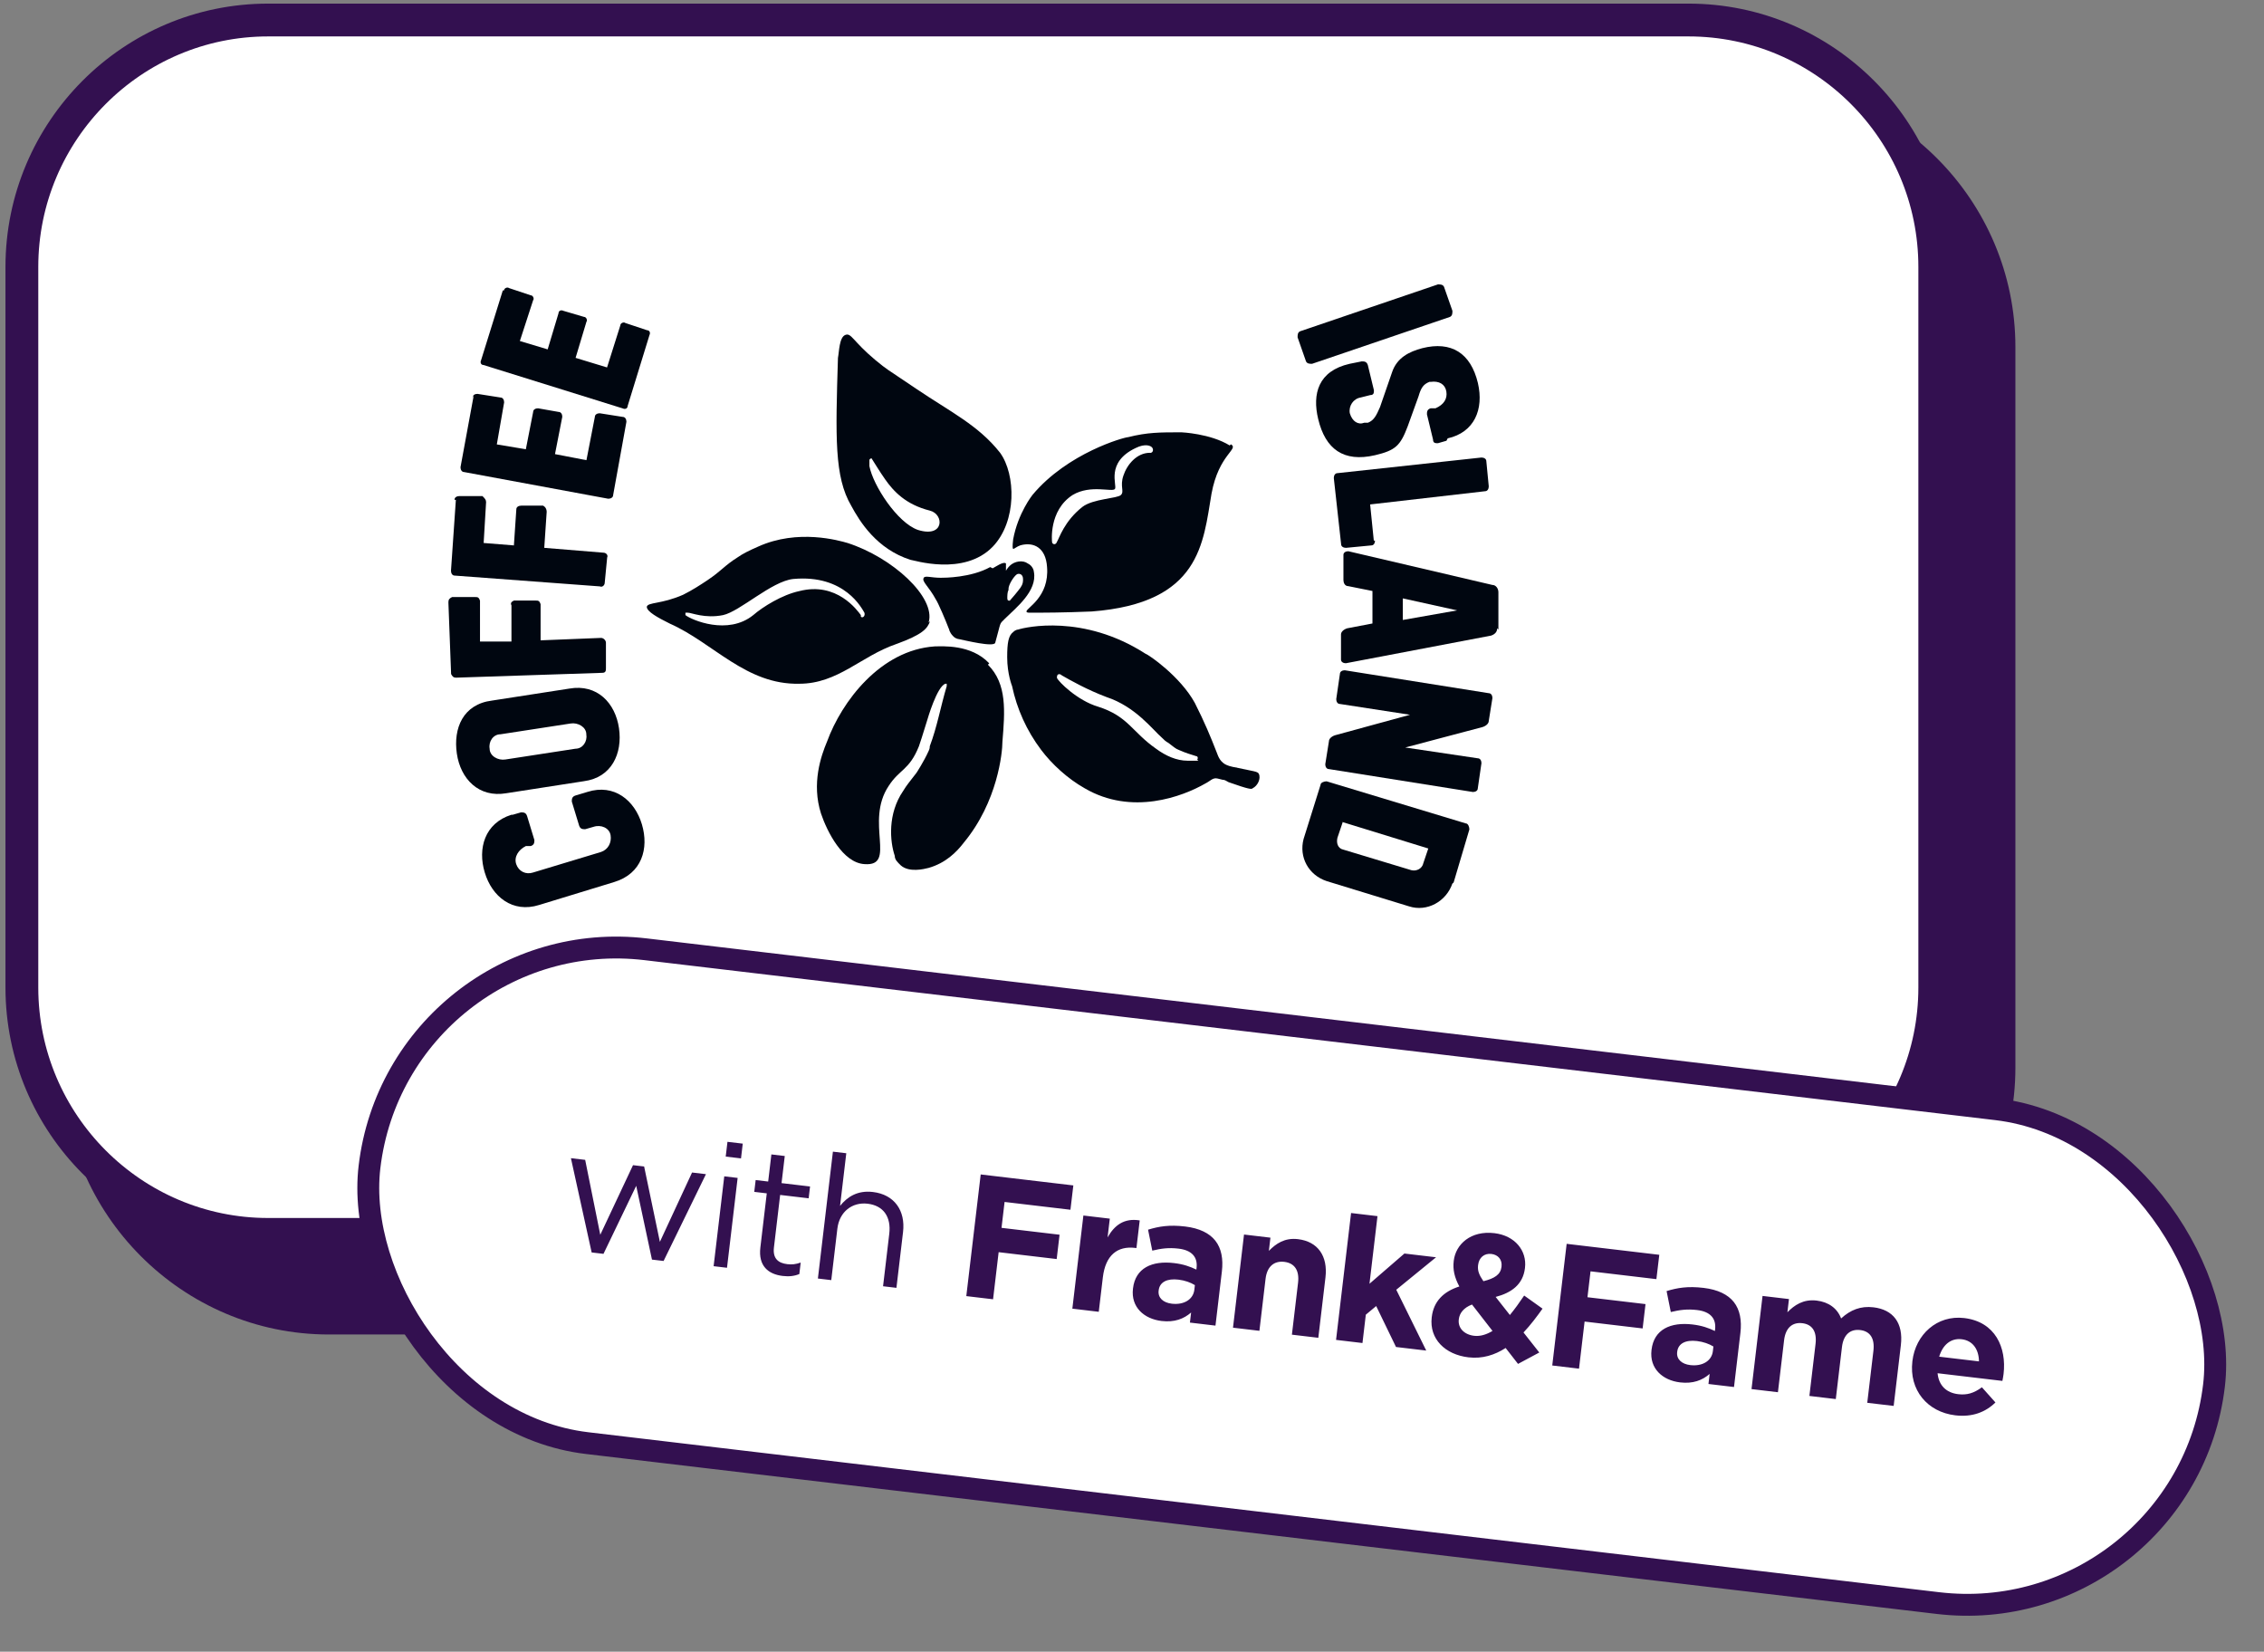 <svg xmlns="http://www.w3.org/2000/svg" width="207" height="151" viewBox="0 0 207 151" fill="none"><rect x="0" y="0" width="207" height="151" fill="#808080" stroke="none"/><g clip-path="url(#clip0_101_298)"><path d="M30.062 7.32H159.928C173.316 7.32 184.27 18.3 184.27 31.72V97.6C184.27 111.02 173.316 122 159.928 122H30.062C16.674 122 5.72 111.02 5.72 97.6V31.72C5.72 18.178 16.553 7.32 30.062 7.32Z" fill="#331050"></path><path d="M24.516 1.83H154.382C166.796 1.83 176.898 11.956 176.898 24.4V90.28C176.898 102.724 166.796 112.85 154.382 112.85H24.516C12.102 112.85 2 102.724 2 90.28V24.4C2 11.956 12.102 1.83 24.516 1.83Z" fill="white" stroke="#331050" stroke-width="3"></path><g clip-path="url(#clip1_101_298)"><path d="M90.549 51.835C88.777 52.821 86.347 52.821 86.013 52.821C85.132 52.821 84.575 52.599 84.463 52.821C84.24 53.153 84.909 53.586 85.567 54.805C85.79 55.137 86.447 56.678 86.782 57.553C86.782 57.664 87.005 58.108 87.339 58.318C87.339 58.318 87.562 58.429 87.674 58.429C88.231 58.54 90.884 59.194 90.995 58.761C91.553 56.778 91.33 57.11 91.876 56.567C92.868 55.581 94.863 54.04 94.529 52.278C94.529 52.167 94.418 51.724 93.972 51.513C93.526 51.181 92.757 51.291 92.311 51.735C92.088 51.956 91.976 52.178 91.976 52.178V51.513C91.753 51.291 90.984 51.846 90.761 51.956L90.538 51.846L90.549 51.835ZM92.21 53.818C92.21 53.486 92.656 52.721 92.98 52.499C93.203 52.389 93.537 52.499 93.537 52.943C93.537 53.164 93.537 53.386 93.314 53.708C93.091 54.029 92.433 54.805 92.322 54.916C92.21 54.916 92.099 54.916 92.099 54.694C92.099 54.472 92.099 54.14 92.21 53.929" fill="#000610"></path><path d="M90.438 60.635C88.777 58.872 86.124 59.094 85.466 59.094C80.495 59.426 76.95 64.148 75.623 67.783C75.066 69.102 74.185 71.629 75.066 74.377C75.623 76.029 77.061 78.888 79.046 78.999C82.033 79.221 79.046 75.153 81.253 71.85C82.245 70.31 83.137 70.421 84.017 68.226C84.129 67.894 84.352 67.24 84.786 65.81C84.786 65.81 85.667 62.729 86.447 62.508H86.559V62.729C86.001 64.602 85.678 66.464 85.009 68.226C85.009 68.337 85.009 68.448 84.898 68.67C84.452 69.656 83.794 70.653 83.794 70.653C83.125 71.529 82.914 71.751 82.579 72.305C81.141 74.4 81.364 76.927 81.81 78.245C81.81 78.578 82.033 78.799 82.367 79.121C83.137 79.786 84.474 79.453 84.909 79.343C86.458 78.899 87.451 77.913 88.119 77.037C91.218 73.302 91.653 68.792 91.653 67.805C91.876 65.057 92.099 62.53 90.326 60.767L90.438 60.657V60.635Z" fill="#000610"></path><path d="M84.909 56.9C85.578 54.595 81.587 50.959 77.496 49.641C76.727 49.419 72.959 48.322 69.314 49.973C68.545 50.306 67.876 50.638 67.43 50.959C66.215 51.724 65.992 52.167 64.666 53.054C63.997 53.497 63.339 53.93 62.458 54.373C60.463 55.248 59.248 55.038 59.136 55.47C59.136 55.913 60.129 56.457 61.243 57.011C65.223 58.773 68.21 62.619 73.082 62.508C76.615 62.508 78.722 59.981 81.933 58.884C84.363 58.008 84.809 57.454 85.032 56.789L84.92 56.9H84.909ZM78.711 56.235C78.377 55.792 76.504 53.154 73.071 54.041C71.521 54.373 69.749 55.47 68.868 56.235C66.549 58.108 63.228 56.678 62.67 56.235V56.013H62.893C63.228 56.013 64.443 56.567 66.104 56.235C67.653 55.902 70.529 53.154 72.513 52.932C77.273 52.489 78.823 55.681 79.034 56.013C79.146 56.346 78.811 56.567 78.7 56.346" fill="#000610"></path><path d="M113.223 70.199C112.454 70.088 112.231 69.978 112.008 69.867C111.451 69.534 111.339 68.991 111.239 68.77C110.681 67.34 110.135 66.021 109.243 64.259C107.917 61.843 105.041 59.859 104.706 59.748C99.066 56.124 93.76 57.332 93.091 57.554C93.091 57.554 92.868 57.554 92.645 57.775C92.199 58.108 92.088 58.762 92.088 60.081C92.088 61.621 92.534 62.718 92.534 62.718C92.98 64.813 93.86 66.786 95.187 68.548C96.179 69.867 97.617 71.186 99.166 72.061C103.48 74.588 108.129 72.826 110.224 71.618C110.67 71.396 110.893 71.064 111.328 71.175L111.774 71.285C111.997 71.285 112.108 71.396 112.331 71.507C114.215 72.172 114.438 72.172 114.538 72.061C114.984 71.84 115.307 71.186 115.096 70.742C114.984 70.521 114.65 70.521 113.1 70.188H113.212L113.223 70.199ZM109.567 69.545H108.575C107.582 69.545 106.579 69.102 105.699 68.448C103.491 66.908 103.157 65.478 100.392 64.602C98.509 64.048 96.747 62.297 96.636 61.965C96.636 61.854 96.636 61.632 96.859 61.632C96.859 61.632 96.97 61.632 97.082 61.743C97.851 62.186 99.4 63.062 101.173 63.727C103.826 64.602 105.375 66.697 106.256 67.462C106.479 67.683 106.59 67.794 106.813 67.905C107.259 68.238 107.482 68.459 107.805 68.57C108.575 68.903 108.686 68.903 109.355 69.124C109.466 69.124 109.578 69.235 109.466 69.457" fill="#000610"></path><path d="M83.248 51.181C83.471 51.181 88.119 52.721 90.772 49.973C92.98 47.667 92.879 43.378 91.441 41.395C89.446 38.868 86.904 37.66 83.805 35.565C80.706 33.47 81.264 33.913 80.049 32.927C77.942 31.165 77.842 30.4 77.284 30.622C76.727 30.843 76.727 32.162 76.615 32.717C76.392 39.976 76.281 43.6 77.83 46.238C78.6 47.667 80.149 50.194 83.248 51.181ZM79.491 42.059C79.491 41.949 79.714 41.838 79.714 41.949C79.937 42.281 80.383 43.046 80.929 43.822C81.698 44.919 82.813 46.127 85.02 46.681C86.347 47.014 86.347 49.208 83.917 48.443C82.033 47.778 79.826 44.376 79.491 42.614V42.17" fill="#000610"></path><path d="M112.443 40.73C110.67 39.632 108.017 39.522 108.017 39.522C106.022 39.522 104.918 39.522 103.146 39.965C102.811 39.965 97.617 41.395 94.406 45.24C94.406 45.24 93.08 46.892 92.634 49.308C92.634 49.419 92.522 50.072 92.634 50.183C92.745 50.183 92.968 49.962 93.303 49.851C94.518 49.518 95.621 50.072 95.733 51.835C95.956 54.583 93.849 55.57 93.849 55.902C93.849 55.902 93.849 56.013 94.072 56.013C95.398 56.013 97.171 56.013 99.824 55.902C109.778 55.138 110.001 49.629 110.771 45.13C111.439 41.505 113.312 41.062 112.543 40.619L112.431 40.73H112.443ZM105.141 41.395C103.926 41.395 103.034 42.492 102.711 43.489C102.377 44.476 102.823 44.919 102.488 45.251C102.154 45.584 99.947 45.584 98.954 46.349C97.293 47.667 96.848 49.208 96.636 49.541C96.524 49.873 96.19 49.762 96.19 49.541C96.19 49.541 95.856 46.681 98.074 45.251C99.735 44.265 101.719 45.03 101.942 44.697C102.165 44.365 101.061 42.281 103.826 40.962C104.706 40.519 105.264 40.741 105.375 40.962C105.487 41.184 105.375 41.406 105.152 41.406L105.141 41.395Z" fill="#000610"></path><path d="M46.864 74.489L47.633 74.267C47.856 74.267 48.078 74.267 48.19 74.599L48.859 76.794C48.859 77.015 48.859 77.237 48.524 77.348H48.078C47.41 77.68 46.975 78.334 47.198 78.999C47.421 79.664 48.078 79.986 48.747 79.764L54.945 77.891C55.614 77.669 55.937 77.015 55.826 76.35C55.714 75.685 54.945 75.364 54.276 75.586L53.507 75.807C53.284 75.807 53.061 75.807 52.95 75.475L52.281 73.28C52.281 73.059 52.281 72.837 52.615 72.726L53.719 72.394C56.149 71.629 58.033 73.159 58.691 75.364C59.348 77.57 58.691 79.875 56.149 80.639L49.294 82.734C46.864 83.499 44.98 81.969 44.322 79.764C43.653 77.57 44.322 75.253 46.752 74.489H46.864Z" fill="#000610"></path><path d="M56.595 66.575C56.929 68.88 55.926 71.086 53.385 71.418L46.306 72.516C43.764 72.959 42.103 71.197 41.769 68.891C41.435 66.586 42.327 64.381 44.98 64.048L52.058 62.951C54.6 62.508 56.261 64.27 56.595 66.575ZM45.76 67.129C45.091 67.129 44.656 67.794 44.768 68.448C44.768 69.113 45.537 69.545 46.206 69.434L52.615 68.448C53.284 68.448 53.719 67.783 53.608 67.129C53.608 66.464 52.838 66.032 52.169 66.143L45.76 67.129Z" fill="#000610"></path><path d="M41 55.026C41 54.805 41.111 54.694 41.334 54.583H43.441C43.664 54.583 43.776 54.583 43.887 54.916V58.651H46.763V55.348C46.652 55.126 46.763 55.015 46.986 54.904H48.981C49.204 54.904 49.316 54.904 49.427 55.237V58.54C49.539 58.54 54.956 58.318 54.956 58.318C55.179 58.318 55.402 58.54 55.402 58.761V61.067C55.402 61.288 55.402 61.51 55.068 61.51L41.691 61.953C41.468 61.953 41.357 61.842 41.245 61.621L41 55.137V55.026Z" fill="#000610"></path><path d="M41.557 45.684C41.557 45.462 41.78 45.351 42.003 45.351H44.11C44.333 45.573 44.444 45.684 44.444 45.905L44.221 49.64L46.986 49.862L47.209 46.559C47.209 46.337 47.432 46.227 47.655 46.227H49.65C49.873 46.337 49.985 46.559 49.985 46.781L49.762 50.084L55.179 50.527C55.402 50.527 55.625 50.748 55.514 50.97L55.291 53.275C55.291 53.497 55.068 53.719 54.845 53.608L41.569 52.621C41.346 52.621 41.234 52.4 41.234 52.178L41.68 45.695H41.569L41.557 45.684Z" fill="#000610"></path><path d="M43.207 36.34C43.207 36.119 43.43 36.008 43.653 36.008L45.76 36.34C45.983 36.34 46.094 36.562 46.094 36.784L45.425 40.629L48.078 41.073L48.747 37.659C48.747 37.438 48.97 37.327 49.193 37.327L51.077 37.659C51.3 37.659 51.411 37.881 51.411 38.102L50.743 41.516L53.619 42.07L54.388 38.114C54.388 37.892 54.611 37.781 54.834 37.781L56.941 38.114C57.163 38.114 57.275 38.335 57.275 38.557L56.06 45.262C56.06 45.484 55.837 45.595 55.614 45.595L42.438 43.156C42.215 43.156 42.104 42.935 42.104 42.713L43.319 36.119L43.207 36.34Z" fill="#000610"></path><path d="M46.083 26.554C46.083 26.332 46.418 26.222 46.529 26.332L48.524 26.997C48.747 26.997 48.859 27.33 48.747 27.441L47.532 31.176L50.074 31.941L51.066 28.638C51.066 28.416 51.289 28.305 51.512 28.416L53.396 28.97C53.619 28.97 53.73 29.303 53.619 29.414L52.627 32.716L55.503 33.592L56.718 29.746C56.718 29.524 57.052 29.414 57.163 29.524L59.159 30.189C59.382 30.189 59.493 30.411 59.382 30.633L57.386 37.116C57.386 37.338 57.163 37.449 56.941 37.338L44.21 33.37C43.987 33.37 43.876 33.149 43.987 32.927L45.972 26.554H46.083Z" fill="#000610"></path><path d="M132.797 28.416C132.797 28.638 132.797 28.859 132.575 28.97L119.967 33.259C119.744 33.259 119.521 33.259 119.41 33.038L118.641 30.843C118.641 30.622 118.64 30.4 118.863 30.289L131.471 26C131.694 26 131.917 26 132.028 26.222L132.797 28.416Z" fill="#000610"></path><path d="M132.24 40.297L131.471 40.519C131.248 40.519 131.025 40.519 131.025 40.186L130.468 37.881C130.468 37.659 130.468 37.438 130.802 37.327H131.248C132.017 36.994 132.352 36.451 132.24 35.786C132.129 35.121 131.571 34.8 130.802 34.911H130.691C130.133 35.132 129.922 35.465 129.699 36.23L128.706 38.978C128.038 40.74 127.603 41.172 125.719 41.616C122.843 42.281 121.182 41.062 120.524 38.313C119.967 36.008 120.524 33.913 123.4 33.259L124.504 33.038C124.727 33.038 124.95 33.038 125.061 33.37L125.619 35.675C125.619 35.897 125.619 36.119 125.284 36.119L124.404 36.34C123.735 36.451 123.3 37.105 123.412 37.77C123.634 38.535 124.181 38.867 124.738 38.646H125.072C125.63 38.424 125.842 37.981 126.176 37.216L127.28 34.024C127.726 32.705 128.829 32.151 130.044 31.829C132.697 31.165 134.47 32.273 135.127 35.021C135.685 37.438 134.793 39.532 132.363 40.075L132.251 40.297H132.24Z" fill="#000610"></path><path d="M125.719 49.419C125.719 49.64 125.608 49.862 125.385 49.862L123.066 50.084C122.843 50.084 122.62 49.973 122.62 49.751L121.951 43.7C121.951 43.478 122.063 43.256 122.286 43.256L135.451 41.827C135.673 41.827 135.896 41.938 135.896 42.159L136.119 44.464C136.119 44.686 136.008 44.908 135.785 44.908L125.273 46.116L125.608 49.419H125.719Z" fill="#000610"></path><path d="M136.888 57.442C136.888 57.775 136.666 57.996 136.331 58.107L123.055 60.634C122.832 60.634 122.609 60.523 122.609 60.302V57.996C122.609 57.775 122.832 57.553 123.166 57.442L125.485 56.999V54.029L123.278 53.586C122.943 53.586 122.832 53.253 122.832 53.031V50.726C122.832 50.504 123.055 50.394 123.278 50.394L136.443 53.475C136.777 53.475 137 53.807 137 54.14V57.553L136.888 57.442ZM128.261 56.678L133.232 55.802L128.261 54.705V56.689V56.678Z" fill="#000610"></path><path d="M135.116 72.072C135.116 72.294 134.893 72.405 134.67 72.405L121.505 70.31C121.282 70.31 121.171 70.088 121.171 69.867L121.505 67.772C121.505 67.55 121.728 67.329 122.063 67.218L128.918 65.345L122.509 64.358C122.286 64.358 122.174 64.137 122.174 63.915L122.509 61.61C122.509 61.388 122.732 61.277 122.954 61.277L136.119 63.372C136.342 63.372 136.454 63.594 136.454 63.815L136.119 65.91C136.119 66.132 135.896 66.353 135.562 66.464L128.483 68.337L135.116 69.324C135.339 69.324 135.451 69.545 135.451 69.767L135.116 72.072Z" fill="#000610"></path><path d="M132.797 80.761C132.24 82.412 130.479 83.399 128.818 82.856L121.294 80.55C119.633 79.996 118.752 78.356 119.187 76.705L120.736 71.762C120.736 71.54 121.071 71.429 121.294 71.429L134.013 75.275C134.235 75.275 134.347 75.608 134.347 75.829L132.909 80.672L132.797 80.783V80.761ZM122.732 75.264L122.286 76.583C122.174 77.026 122.286 77.569 122.843 77.68L129.041 79.553C129.487 79.664 130.033 79.442 130.144 78.888L130.59 77.569L122.743 75.153V75.264H122.732Z" fill="#000610"></path></g></g><rect x="36.456" y="84.111" width="169.824" height="45.462" rx="22.731" transform="rotate(6.753 36.456 84.111)" fill="white" stroke="#331050" stroke-width="2"></rect><path d="M54.096 114.5L52.2 105.881L53.503 106.035L54.884 112.885L57.877 106.521L58.894 106.641L60.334 113.531L63.275 107.192L64.546 107.343L60.674 115.279L59.61 115.153L58.169 108.408L55.177 114.628L54.096 114.5ZM66.353 105.736L66.513 104.386L67.911 104.551L67.751 105.902L66.353 105.736ZM65.247 115.756L66.22 107.541L67.443 107.686L66.471 115.901L65.247 115.756ZM71.565 116.649C70.231 116.491 69.323 115.723 69.52 114.054L70.107 109.097L68.963 108.961L69.091 107.881L70.235 108.016L70.528 105.538L71.752 105.683L71.458 108.161L74.064 108.47L73.936 109.55L71.33 109.242L70.762 114.04C70.642 115.057 71.157 115.473 71.983 115.57C72.412 115.621 72.755 115.581 73.208 115.425L73.084 116.474C72.627 116.662 72.153 116.718 71.565 116.649ZM74.781 116.884L76.154 105.285L77.377 105.43L76.807 110.245C77.469 109.421 78.395 108.805 79.81 108.973C81.78 109.206 82.798 110.68 82.566 112.634L81.962 117.735L80.739 117.59L81.307 112.791C81.488 111.266 80.79 110.217 79.328 110.044C77.914 109.876 76.743 110.785 76.561 112.326L76.004 117.029L74.781 116.884ZM88.35 118.491L89.667 107.369L98.136 108.372L97.872 110.596L91.85 109.883L91.57 112.25L96.877 112.879L96.614 115.103L91.307 114.475L90.797 118.781L88.35 118.491ZM98.046 119.639L99.055 111.123L101.47 111.409L101.267 113.125C101.898 112.007 102.783 111.339 104.206 111.571L103.906 114.098L103.779 114.083C102.175 113.893 101.075 114.745 100.834 116.779L100.461 119.925L98.046 119.639ZM106.204 120.766C104.599 120.576 103.389 119.498 103.588 117.814L103.592 117.782C103.812 115.923 105.328 115.233 107.346 115.472C108.204 115.573 108.807 115.79 109.386 116.068L109.403 115.925C109.522 114.924 108.968 114.294 107.76 114.151C106.839 114.042 106.166 114.14 105.354 114.334L104.968 112.419C105.955 112.117 106.908 111.956 108.354 112.127C109.673 112.283 110.585 112.746 111.117 113.421C111.678 114.132 111.853 115.103 111.717 116.247L111.132 121.189L108.796 120.912L108.905 119.99C108.24 120.572 107.379 120.905 106.204 120.766ZM107.132 119.184C108.26 119.318 109.096 118.789 109.2 117.915L109.25 117.486C108.86 117.246 108.335 117.055 107.747 116.985C106.714 116.863 106.03 117.201 105.939 117.964L105.935 117.995C105.858 118.647 106.353 119.092 107.132 119.184ZM112.734 121.378L113.742 112.862L116.157 113.148L116.014 114.355C116.655 113.706 117.447 113.139 118.671 113.284C120.498 113.5 121.419 114.834 121.188 116.788L120.535 122.302L118.12 122.016L118.683 117.265C118.818 116.121 118.347 115.469 117.426 115.36C116.504 115.251 115.847 115.769 115.711 116.913L115.149 121.664L112.734 121.378ZM122.157 122.494L123.53 110.895L125.945 111.181L125.213 117.362L128.408 114.598L131.3 114.941L127.662 117.909L130.403 123.47L127.638 123.143L125.826 119.4L124.878 120.19L124.572 122.78L122.157 122.494ZM138.795 124.689L137.662 123.234C136.668 123.874 135.545 124.24 134.258 124.088C132.129 123.836 130.671 122.406 130.904 120.436L130.908 120.404C131.075 118.99 131.956 118.08 133.43 117.61C132.98 116.783 132.824 116.056 132.915 115.293L132.918 115.261C133.099 113.736 134.488 112.482 136.633 112.736C138.524 112.96 139.616 114.346 139.432 115.903L139.428 115.935C139.251 117.429 138.195 118.19 136.748 118.566L138.051 120.219C138.484 119.69 138.927 119.082 139.357 118.44L141.036 119.638C140.515 120.366 139.94 121.135 139.296 121.816L140.739 123.647L138.795 124.689ZM135.63 117.129C136.642 116.878 137.199 116.525 137.282 115.826L137.286 115.794C137.361 115.159 136.979 114.711 136.36 114.637C135.708 114.56 135.225 114.97 135.146 115.638L135.142 115.669C135.083 116.162 135.231 116.55 135.63 117.129ZM134.781 122.12C135.337 122.186 135.905 122.011 136.461 121.674L134.588 119.261C133.812 119.556 133.446 120.06 133.382 120.601L133.378 120.632C133.286 121.411 133.875 122.012 134.781 122.12ZM141.924 124.834L143.241 113.712L151.71 114.715L151.446 116.939L145.424 116.226L145.144 118.594L150.451 119.222L150.188 121.447L144.881 120.818L144.371 125.124L141.924 124.834ZM153.613 126.38C152.008 126.189 150.799 125.112 150.998 123.428L151.002 123.396C151.222 121.537 152.738 120.846 154.755 121.085C155.613 121.187 156.216 121.403 156.796 121.681L156.812 121.538C156.931 120.537 156.377 119.908 155.17 119.765C154.248 119.656 153.576 119.753 152.763 119.947L152.378 118.032C153.364 117.73 154.318 117.569 155.764 117.74C157.082 117.897 157.994 118.359 158.527 119.034C159.087 119.745 159.262 120.716 159.127 121.86L158.542 126.802L156.206 126.525L156.315 125.604C155.65 126.186 154.789 126.519 153.613 126.38ZM154.541 124.798C155.67 124.931 156.506 124.402 156.609 123.528L156.66 123.099C156.269 122.859 155.744 122.668 155.156 122.599C154.123 122.476 153.439 122.814 153.349 123.577L153.345 123.609C153.268 124.26 153.763 124.706 154.541 124.798ZM160.143 126.992L161.151 118.475L163.567 118.761L163.424 119.969C164.064 119.319 164.872 118.755 166.096 118.899C167.208 119.031 167.992 119.623 168.335 120.534C169.185 119.749 170.132 119.377 171.292 119.515C173.087 119.727 174.04 120.936 173.797 122.985L173.14 128.53L170.725 128.245L171.288 123.494C171.423 122.35 170.984 121.702 170.079 121.594C169.173 121.487 168.547 122.009 168.412 123.153L167.849 127.904L165.434 127.618L165.997 122.867C166.132 121.723 165.693 121.075 164.788 120.968C163.882 120.861 163.256 121.383 163.121 122.527L162.558 127.278L160.143 126.992ZM178.777 129.391C176.219 129.088 174.541 127.069 174.85 124.463L174.853 124.431C175.141 122 177.11 120.203 179.589 120.497C182.433 120.834 183.474 123.197 183.188 125.612C183.166 125.802 183.124 126.023 183.081 126.243L177.155 125.542C177.263 126.666 177.958 127.329 179.039 127.457C179.849 127.552 180.467 127.368 181.208 126.827L182.445 128.214C181.534 129.105 180.319 129.574 178.777 129.391ZM177.302 124.029L180.94 124.459C180.925 123.362 180.376 122.556 179.359 122.435C178.358 122.317 177.622 122.955 177.302 124.029Z" fill="#331050"></path><defs><clipPath id="clip0_101_298"><rect width="185" height="122" fill="white"></rect></clipPath><clipPath id="clip1_101_298"><rect width="96" height="57" fill="white" transform="translate(41 26)"></rect></clipPath></defs></svg>